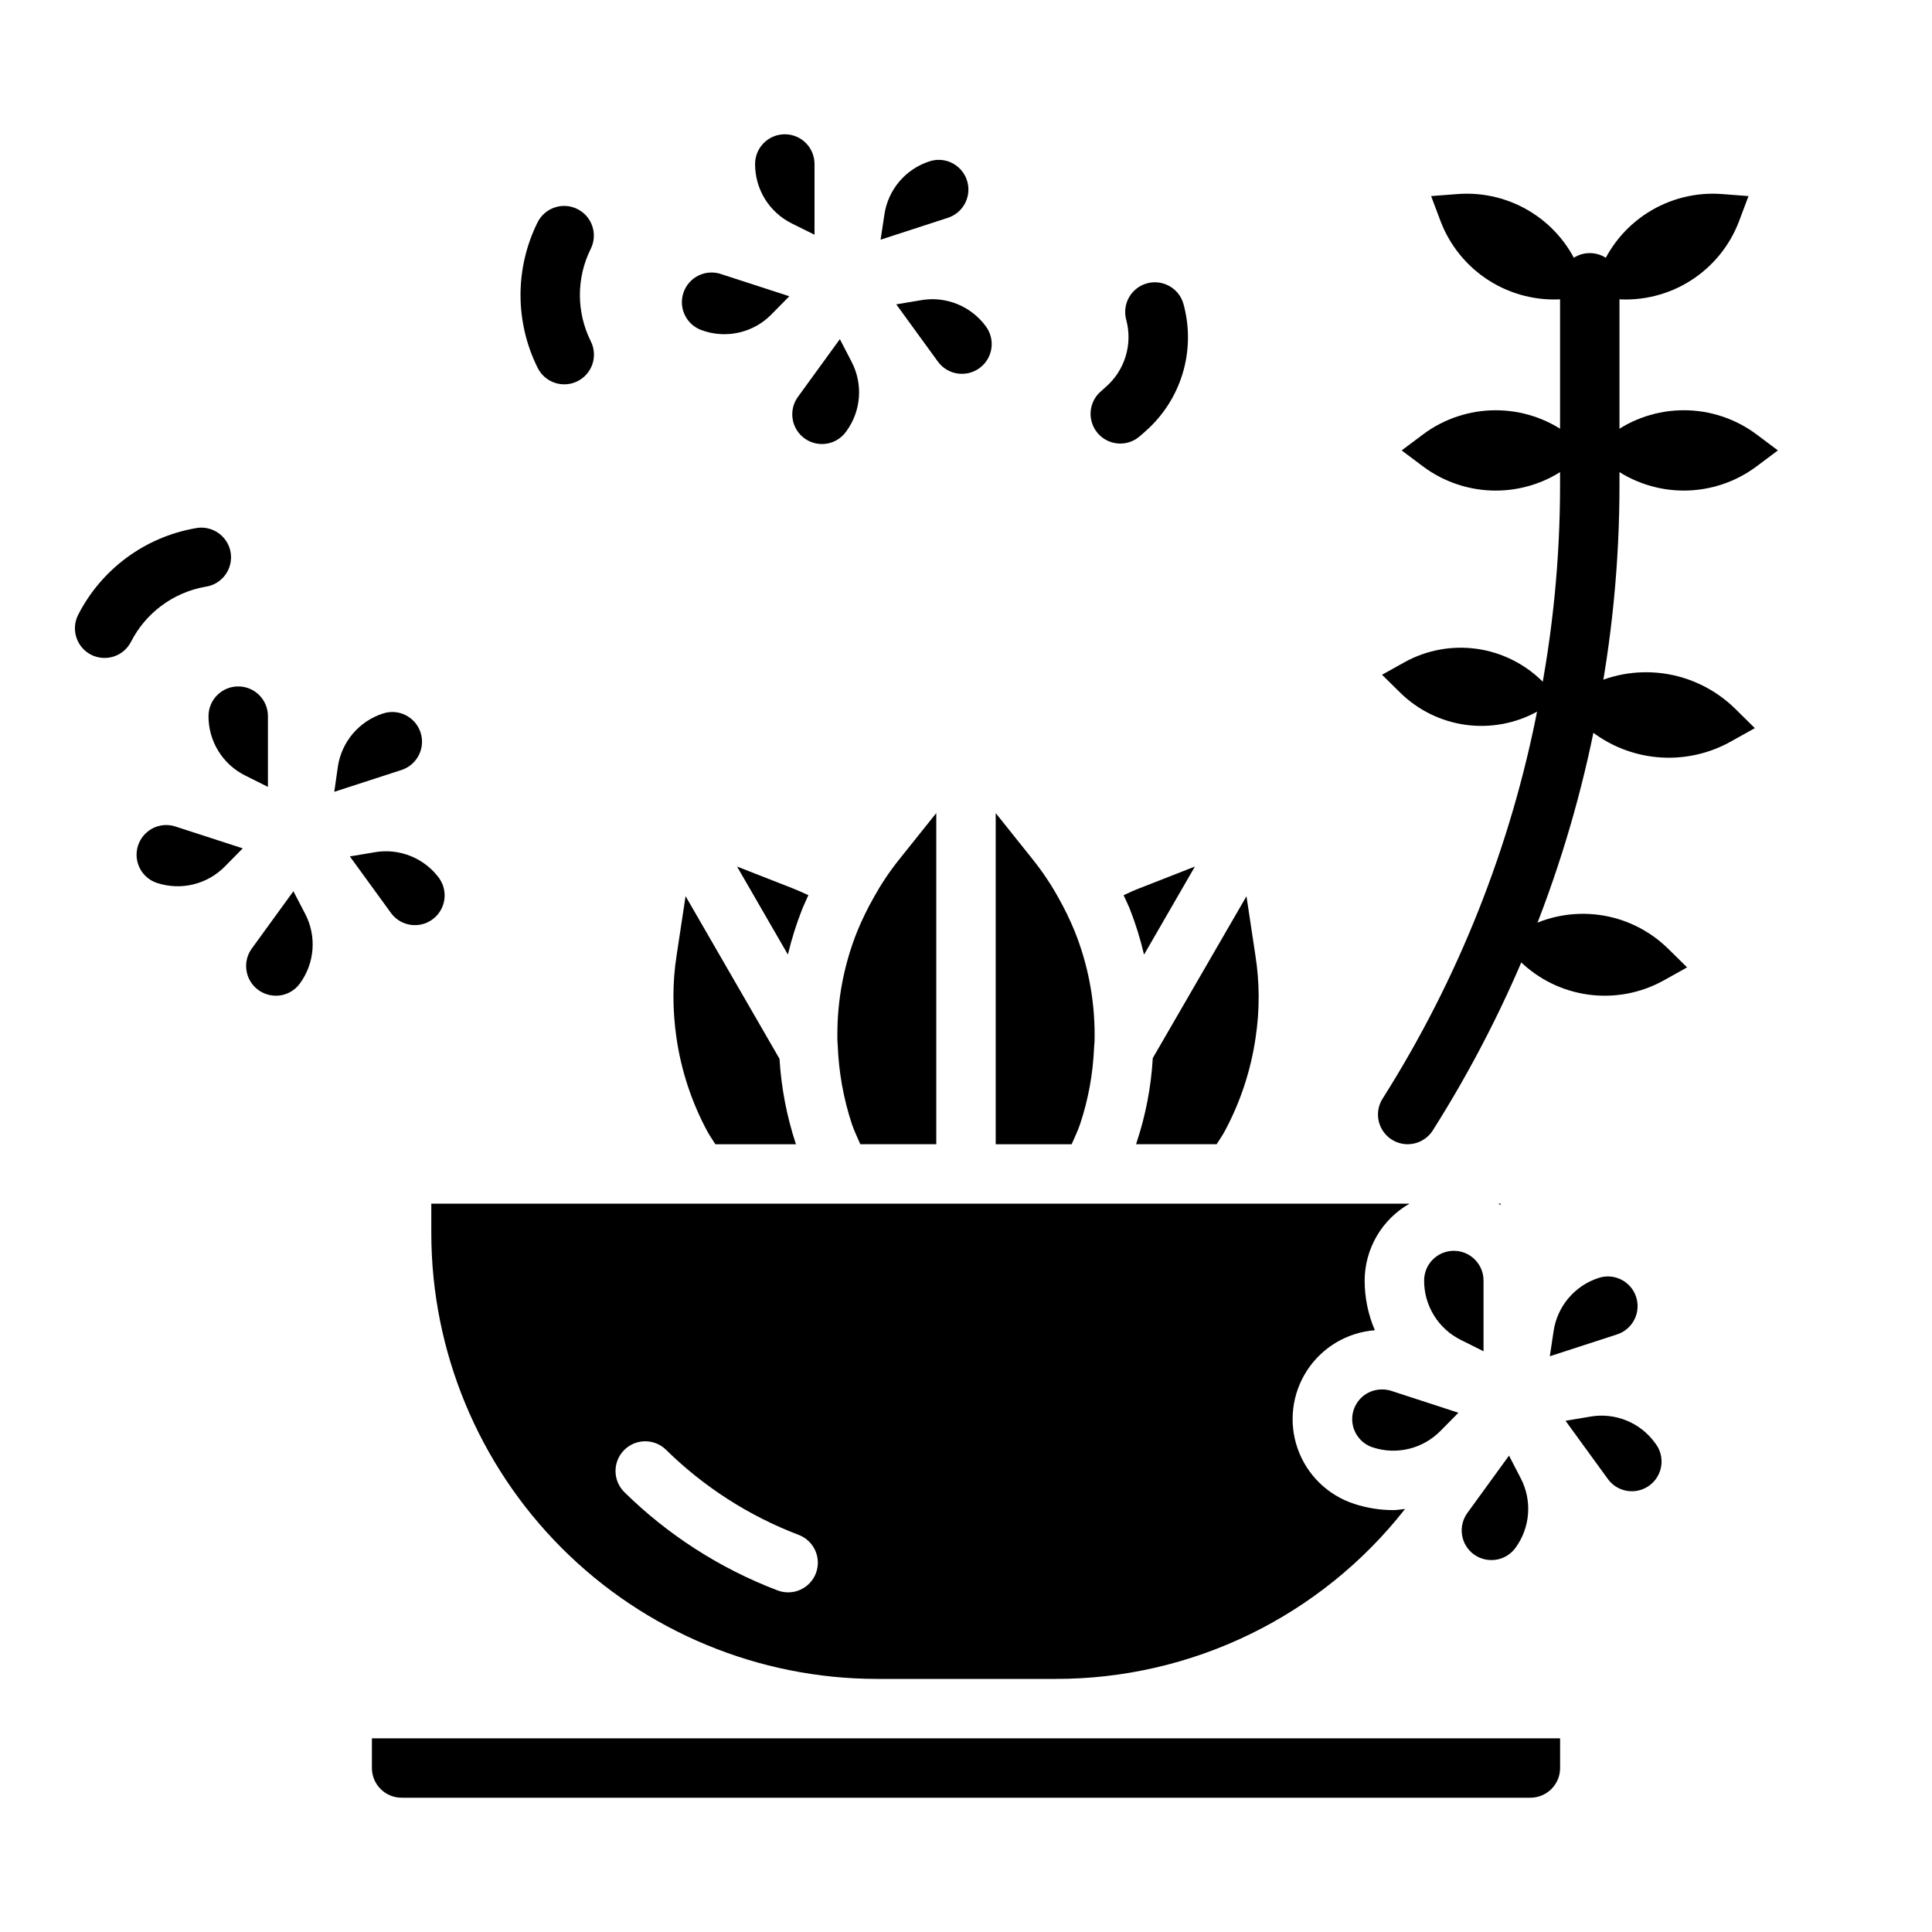 <?xml version="1.0" encoding="UTF-8"?>
<!-- Uploaded to: SVG Repo, www.svgrepo.com, Generator: SVG Repo Mixer Tools -->
<svg fill="#000000" width="800px" height="800px" version="1.1" viewBox="144 144 512 512" xmlns="http://www.w3.org/2000/svg">
 <g>
  <path d="m203.61 373.61c-2.289 2.332-5.184 3.984-8.363 4.758-3.176 0.777-6.508 0.648-9.613-0.367-3.684-1.195-5.945-4.891-5.344-8.715 0.605-3.82 3.898-6.641 7.766-6.644 0.832 0.004 1.652 0.137 2.441 0.395l17.832 5.785zm-4.352-39.828c0-4.348 3.523-7.871 7.871-7.871 4.348 0 7.875 3.523 7.875 7.871v18.754l-6.016-3.008c-2.93-1.453-5.394-3.699-7.113-6.481-1.723-2.785-2.629-5.992-2.617-9.266zm24.215 70.848v0.004c-1.223 1.691-3.07 2.824-5.133 3.148-2.059 0.312-4.164-0.188-5.856-1.402-1.699-1.227-2.836-3.078-3.164-5.148-0.328-2.066 0.18-4.18 1.414-5.871l11.02-15.176 3.102 5.977 0.004-0.004c1.52 2.898 2.195 6.168 1.949 9.434-0.246 3.269-1.398 6.398-3.336 9.043zm37-27.758v0.004c2.391 3.516 1.551 8.297-1.891 10.797-3.441 2.496-8.246 1.809-10.848-1.555l-11.02-15.16 6.637-1.109-0.004-0.004c3.231-0.551 6.551-0.184 9.582 1.059 3.031 1.246 5.652 3.312 7.566 5.973zm-26.938-29.668h-0.004c0.477-3.234 1.852-6.273 3.965-8.77 2.117-2.496 4.887-4.348 8.004-5.352 4.129-1.359 8.582 0.887 9.945 5.019 1.359 4.133-0.887 8.586-5.019 9.945l-17.84 5.793z"/>
  <path d="m405.3 230.54c1.234 1.688 1.746 3.801 1.418 5.871-0.324 2.066-1.461 3.922-3.156 5.148-1.695 1.234-3.809 1.742-5.875 1.414-2.07-0.324-3.922-1.465-5.148-3.16l-11.02-15.16 6.637-1.109v-0.004c3.227-0.547 6.539-0.184 9.57 1.055 3.027 1.238 5.652 3.297 7.574 5.945zm-26.93-29.664c0.473-3.238 1.848-6.277 3.961-8.773 2.117-2.496 4.887-4.348 8.004-5.348 0.789-0.258 1.617-0.391 2.449-0.395 3.867 0.008 7.156 2.828 7.758 6.648 0.602 3.82-1.664 7.516-5.344 8.711l-17.832 5.801zm-8.707 38.965v0.004c1.52 2.894 2.195 6.164 1.953 9.426-0.242 3.262-1.398 6.391-3.332 9.031-1.207 1.734-3.062 2.91-5.148 3.262-2.086 0.352-4.223-0.152-5.934-1.395-1.711-1.242-2.848-3.121-3.16-5.211-0.312-2.09 0.23-4.219 1.508-5.906l11.02-15.176zm-17.68-60.258c2.086 0 4.09 0.828 5.566 2.305 1.477 1.477 2.305 3.481 2.305 5.566v18.75l-6.055-3.004c-2.922-1.461-5.379-3.707-7.094-6.488-1.711-2.785-2.609-5.988-2.598-9.258 0-4.348 3.527-7.871 7.875-7.871zm-21.5 52.09c-2.07-0.574-3.82-1.969-4.836-3.859-1.02-1.895-1.219-4.121-0.555-6.164 0.664-2.043 2.137-3.727 4.074-4.66 1.938-0.93 4.168-1.031 6.18-0.273l17.832 5.793-4.723 4.793c-2.289 2.348-5.195 4-8.379 4.769-3.184 0.773-6.523 0.637-9.633-0.398z"/>
  <path d="m297.02 199.4c-3.887-1.941-8.609-0.363-10.555 3.519-6.027 12.137-6.027 26.391 0 38.527 0.922 1.883 2.559 3.32 4.547 3.992s4.164 0.523 6.039-0.414c1.879-0.941 3.305-2.59 3.961-4.582 0.656-1.992 0.488-4.164-0.465-6.035-3.824-7.699-3.824-16.75 0-24.449 1.941-3.891 0.363-8.617-3.527-10.559z"/>
  <path d="m168.14 317.51c1.859 0.945 4.023 1.117 6.008 0.469 1.984-0.645 3.633-2.055 4.578-3.918 3.922-7.668 11.203-13.055 19.68-14.562 2.125-0.285 4.039-1.426 5.305-3.156 1.266-1.73 1.77-3.902 1.398-6.012-0.371-2.109-1.59-3.977-3.371-5.172-1.777-1.191-3.969-1.609-6.062-1.152-13.34 2.375-24.797 10.859-30.961 22.922-1.969 3.871-0.438 8.602 3.426 10.582z"/>
  <path d="m435.68 247.77c-2.457 2.164-3.316 5.625-2.156 8.688 1.156 3.066 4.09 5.09 7.367 5.09 1.914 0.004 3.762-0.699 5.195-1.969l1.387-1.211v-0.004c4.668-4.074 8.102-9.375 9.91-15.301 1.809-5.93 1.918-12.246 0.32-18.23-0.496-2.059-1.797-3.828-3.613-4.91-1.816-1.086-3.992-1.395-6.039-0.855-2.043 0.535-3.789 1.875-4.836 3.711-1.047 1.836-1.312 4.016-0.734 6.051 0.84 3.164 0.777 6.504-0.184 9.633-0.961 3.133-2.777 5.93-5.25 8.082z"/>
  <path d="m296.51 491.66c-1.547-4.062-6.094-6.102-10.156-4.555s-6.102 6.098-4.555 10.16c2.231 5.828 4.922 11.473 8.043 16.879 1.41 2.438 4.012 3.938 6.828 3.934 1.383 0.004 2.738-0.363 3.934-1.062 3.762-2.176 5.051-6.988 2.875-10.754-2.703-4.676-5.035-9.559-6.969-14.602z"/>
  <path d="m551.5 332.51 5.941-3.32-4.84-4.762v-0.004c-4.731-4.629-10.828-7.609-17.387-8.496-6.562-0.887-13.23 0.367-19.02 3.578l-5.945 3.312 4.848 4.769c4.727 4.637 10.824 7.621 17.387 8.508 6.559 0.883 13.227-0.371 19.016-3.586z"/>
  <path d="m541.01 462.98c0.227 0.125 0.465 0.234 0.684 0.371v-0.371z"/>
  <path d="m445.18 446.88c0 0.117-0.094 0.227-0.133 0.348h21.371c0.73-1.172 1.574-2.363 2.195-3.527 4.141-7.734 6.898-16.129 8.148-24.812 1.086-7.199 1.062-14.523-0.07-21.719l-2.363-15.656-24.828 42.887c-0.441 7.652-1.895 15.211-4.32 22.48z"/>
  <path d="m540.48 557.34c2.062-0.324 3.91-1.457 5.141-3.148 1.93-2.641 3.082-5.769 3.324-9.031 0.246-3.266-0.43-6.531-1.949-9.43l-3.094-5.977-11.02 15.176v0.004c-1.234 1.691-1.746 3.805-1.422 5.871 0.328 2.07 1.465 3.922 3.16 5.152 1.695 1.207 3.801 1.703 5.859 1.383z"/>
  <path d="m447.18 396.99 13.484-23.348-14.648 5.738c-1.449 0.551-2.852 1.203-4.25 1.859 0.52 1.133 1.039 2.219 1.574 3.449v-0.004c1.578 4.004 2.859 8.113 3.84 12.305z"/>
  <path d="m537.15 502.1v-18.75c0-4.348-3.523-7.871-7.871-7.871s-7.871 3.523-7.871 7.871c-0.012 3.269 0.891 6.481 2.613 9.262 1.719 2.785 4.184 5.031 7.113 6.481z"/>
  <path d="m558.23 223.28 7.086-0.543-2.512-6.668c-2.465-6.481-6.953-11.988-12.805-15.711-5.848-3.719-12.742-5.453-19.652-4.938l-7.086 0.543 2.512 6.676c2.469 6.473 6.961 11.98 12.809 15.699s12.738 5.449 19.648 4.941z"/>
  <path d="m510.21 512.21c-1.238 0-2.461 0.293-3.566 0.855-2.836 1.449-4.523 4.461-4.273 7.633 0.25 3.176 2.387 5.887 5.414 6.871 3.109 1.023 6.445 1.152 9.625 0.375s6.074-2.43 8.363-4.769l4.723-4.785-17.844-5.816c-0.789-0.25-1.613-0.371-2.441-0.363z"/>
  <path d="m559.61 267.64 5.699-4.273-5.699-4.273c-5.559-4.137-12.301-6.371-19.23-6.371-6.926 0-13.668 2.234-19.227 6.371l-5.699 4.273 5.699 4.273c5.559 4.137 12.301 6.371 19.227 6.371 6.93 0 13.672-2.234 19.23-6.371z"/>
  <path d="m604.86 202.64 2.512-6.676-7.086-0.543c-6.91-0.508-13.801 1.227-19.645 4.945-5.848 3.719-10.336 9.227-12.801 15.703l-2.527 6.664 7.086 0.543-0.004 0.004c6.914 0.52 13.812-1.211 19.66-4.93 5.852-3.719 10.344-9.23 12.805-15.711z"/>
  <path d="m430.25 441.86c2.164-6.512 3.402-13.293 3.684-20.145 0.125-1.145 0.176-2.297 0.152-3.449 0.012-9.457-1.797-18.828-5.332-27.598-1.254-3.039-2.699-5.996-4.32-8.859-1.961-3.531-4.219-6.894-6.746-10.051l-9.816-12.281v87.758h20.129c0.762-1.777 1.637-3.551 2.25-5.375z"/>
  <path d="m565.5 519.41-6.621 1.109 11.02 15.16h0.004c1.184 1.789 3.047 3.016 5.16 3.394 2.109 0.379 4.285-0.117 6.019-1.379 1.738-1.258 2.883-3.172 3.176-5.297 0.293-2.125-0.297-4.277-1.629-5.961-1.91-2.656-4.527-4.727-7.555-5.969-3.031-1.242-6.348-1.609-9.574-1.059z"/>
  <path d="m577.59 487.7c-1.344-4.129-5.785-6.387-9.918-5.043-3.113 1-5.883 2.856-7.996 5.352-2.113 2.496-3.484 5.535-3.961 8.77l-1 6.644 17.832-5.793c1.984-0.648 3.633-2.059 4.578-3.918 0.945-1.863 1.113-4.023 0.465-6.012z"/>
  <path d="m547.91 390.19-6.219 3.508 5.07 4.984c4.949 4.852 11.332 7.973 18.203 8.902 6.867 0.93 13.852-0.383 19.914-3.746l6.219-3.473-5.07-4.992v0.004c-4.949-4.852-11.332-7.981-18.199-8.914-6.867-0.934-13.852 0.371-19.918 3.727z"/>
  <path d="m609.46 259.09c-5.559-4.137-12.301-6.371-19.227-6.371-6.93 0-13.672 2.234-19.227 6.371l-5.699 4.273 5.699 4.273c5.555 4.137 12.297 6.371 19.227 6.371 6.926 0 13.668-2.234 19.227-6.371l5.699-4.273z"/>
  <path d="m563.93 326.36-6.496 3.629 5.297 5.211h0.004c5.172 5.066 11.844 8.328 19.02 9.301 7.176 0.969 14.473-0.402 20.805-3.914l6.496-3.629-5.297-5.211-0.004-0.004c-5.176-5.059-11.848-8.316-19.02-9.289-7.176-0.969-14.469 0.402-20.805 3.906z"/>
  <path d="m331.36 443.66c0.645 1.227 1.48 2.363 2.219 3.574h21.371l-0.117-0.301c-2.363-7.234-3.793-14.742-4.258-22.34l-24.891-43.105-2.363 15.609c-0.574 3.644-0.859 7.332-0.855 11.02 0.012 3.613 0.273 7.219 0.785 10.793 1.242 8.66 3.984 17.035 8.109 24.75z"/>
  <path d="m376.38 604.67h-133.82v7.871c0 2.09 0.828 4.09 2.305 5.566 1.477 1.477 3.481 2.305 5.566 2.305h299.14c2.09 0 4.09-0.828 5.566-2.305 1.477-1.477 2.305-3.477 2.305-5.566v-7.871z"/>
  <path d="m356.65 384.77c0.527-1.258 1.062-2.363 1.574-3.535-1.387-0.645-2.785-1.289-4.203-1.836l-14.695-5.754 13.477 23.332-0.004 0.004c0.992-4.156 2.277-8.238 3.852-12.211z"/>
  <path d="m369.76 441.9c0.605 1.785 1.473 3.559 2.234 5.328h20.129v-87.758l-9.832 12.297c-2.492 3.109-4.715 6.426-6.652 9.91-1.668 2.93-3.152 5.961-4.438 9.078-3.512 8.742-5.309 18.082-5.289 27.504-0.027 0.934 0.004 1.871 0.094 2.801 0.27 7.09 1.535 14.102 3.754 20.84z"/>
  <path d="m376.38 588.93h47.23c36.18 0.078 70.375-16.52 92.703-44.988v-0.047c-1.016 0.094-2.016 0.301-3.031 0.301-3.531 0-7.035-0.559-10.391-1.652-6.992-2.266-12.527-7.656-14.98-14.586-2.453-6.926-1.543-14.598 2.465-20.758 4.004-6.16 10.652-10.105 17.977-10.672-1.785-4.16-2.707-8.645-2.707-13.176 0.016-4.141 1.125-8.207 3.211-11.785 2.09-3.574 5.086-6.539 8.684-8.586h-259.24v7.871c0.035 31.305 12.488 61.32 34.625 83.457 22.137 22.137 52.152 34.586 83.457 34.621zm-67.008-60.613c3.043-3.106 8.027-3.152 11.133-0.109 10.012 9.844 21.953 17.512 35.07 22.52 1.977 0.727 3.582 2.215 4.457 4.133 0.871 1.914 0.938 4.102 0.188 6.07-0.754 1.969-2.262 3.555-4.191 4.398-1.93 0.848-4.117 0.883-6.074 0.105-15.137-5.777-28.918-14.621-40.473-25.977-1.492-1.465-2.34-3.461-2.363-5.547-0.02-2.09 0.789-4.102 2.254-5.594z"/>
  <path d="m517.05 447.23c-2.867 0-5.508-1.562-6.891-4.074-1.383-2.512-1.293-5.578 0.238-8 20.105-31.746 34.078-66.977 41.195-103.87l0.047-0.219 0.047-0.227v-0.004c3.828-19.246 5.754-38.82 5.746-58.441v-53.453c0-4.348 3.527-7.871 7.875-7.871s7.871 3.523 7.871 7.871v53.453c0.008 20.656-2.023 41.266-6.062 61.527 0 0.117 0 0.227-0.062 0.34v-0.004c-7.484 38.824-22.188 75.902-43.344 109.3-1.441 2.285-3.957 3.668-6.66 3.668z"/>
 </g>
</svg>